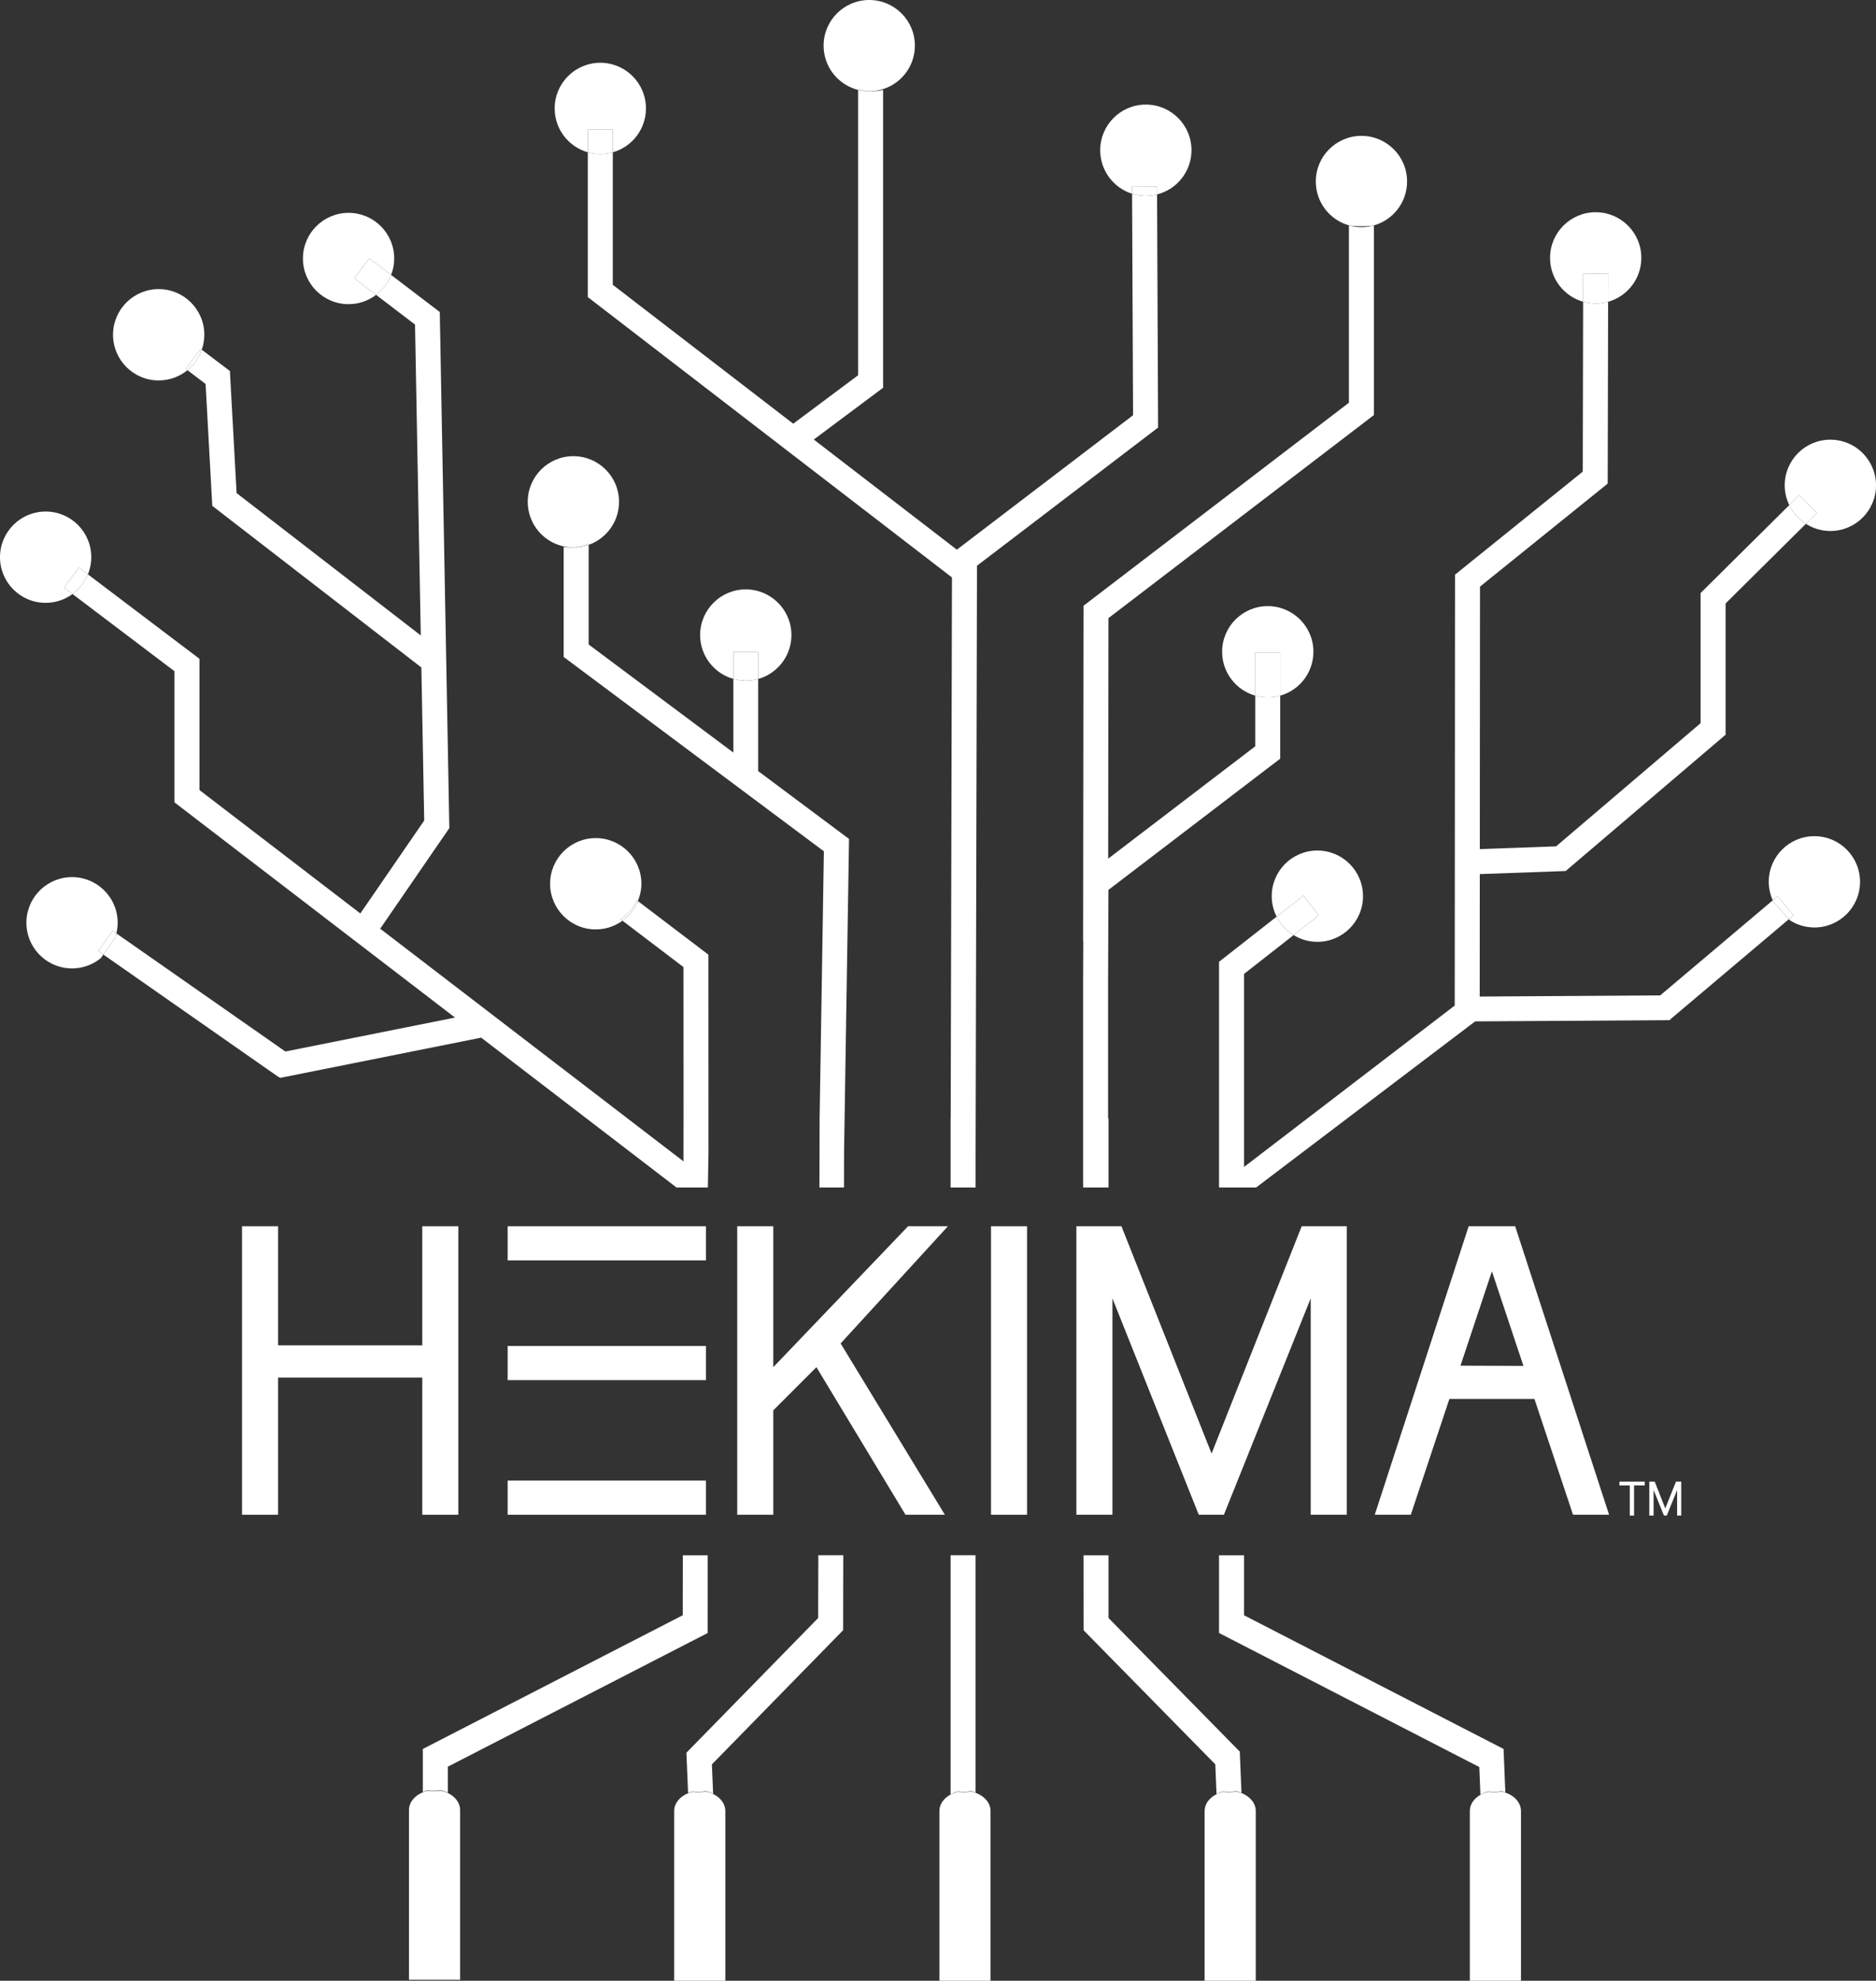 <?xml version="1.0" encoding="UTF-8"?><svg id="Layer_2" xmlns="http://www.w3.org/2000/svg" viewBox="0 0 555.873 586.7"><rect x="0" y="0" width="555.873" height="586.7" fill="#333333" stroke="none"/><g id="Components"><g id="ea2e8899-e0e0-4d33-a0db-5c06ed47298b_5"><path d="M531.336,151.572c-.187-.264-.366-.535-.534-.813.169.278.347.549.534.813Z" style="fill:none;"/><path d="M336.423,57.664c.664.156,1.346.264,2.043.318-.697-.054-1.38-.162-2.043-.318Z" style="fill:none;"/><path d="M114.066,84.716c.376-.497.718-1.02,1.024-1.567-.305.547-.648,1.071-1.024,1.567Z" style="fill:none;"/><path d="M339.524,58.024c.287,0,.572-.01.854-.029-.282.019-.567.029-.854.029h0Z" style="fill:none;"/><path d="M381.161,275.356c-.031-.029-.064-.055-.095-.084.031.029.064.055.095.084Z" style="fill:none;"/><path d="M407.095,66.766c-1.174.333-6.221.331-7.402-.006,1.181.337,2.424.529,3.713.529,1.28,0,2.515-.19,3.689-.522Z" style="fill:none;"/><path d="M472.816,89.909c.639,0,1.266-.047,1.881-.136-.614.089-1.242.136-1.881.136h0Z" style="fill:none;"/><path d="M378.27,271.521c.188.373.398.732.618,1.084-.22-.352-.43-.711-.618-1.084Z" style="fill:none;"/><path d="M21.483,175.957l-2.549-1.929,4.466-5.902,2.649,2.005c.64-1.572.999-3.288.999-5.09,0-7.469-6.055-13.524-13.524-13.524s-13.524,6.055-13.524,13.524,6.055,13.524,13.524,13.524c2.979,0,5.724-.975,7.959-2.607Z" style="fill:#fff;"/><path d="M18.934,174.028l2.549,1.929c2.016-1.473,3.612-3.482,4.566-5.827l-2.649-2.005-4.466,5.902Z" style="fill:#fff;"/><path d="M47.016,112.683c3.231,0,6.195-1.137,8.521-3.027l-.52-.393,4.467-5.902.299.227c.482-1.389.757-2.875.757-4.428,0-7.469-6.055-13.524-13.524-13.524s-13.524,6.055-13.524,13.524,6.055,13.524,13.524,13.524Z" style="fill:#fff;"/><path d="M55.017,109.262l.52.393c1.933-1.571,3.413-3.668,4.247-6.069l-.299-.227-4.467,5.902Z" style="fill:#fff;"/><path d="M109.456,76.536l6.436,4.904c.584-1.512.917-3.149.917-4.867,0-7.469-6.055-13.524-13.524-13.524s-13.524,6.055-13.524,13.524,6.055,13.524,13.524,13.524c3.064,0,5.881-1.031,8.148-2.749l-6.464-4.925,4.486-5.888Z" style="fill:#fff;"/><path d="M115.892,81.44l-6.436-4.904-4.486,5.888,6.464,4.925c.994-.753,1.88-1.639,2.632-2.632.376-.497.718-1.02,1.024-1.567.305-.547.574-1.118.802-1.709Z" style="fill:#fff;"/><path d="M188.752,266.699l.255.194c.654-1.584,1.042-3.308,1.042-5.127,0-7.465-6.058-13.519-13.523-13.519-7.469,0-13.527,6.053-13.527,13.519,0,7.473,6.058,13.527,13.527,13.527,2.712,0,5.232-.805,7.354-2.185.191-.124.374-.257.558-.39l-.559-.425c2.104-1.367,3.797-3.304,4.875-5.592Z" style="fill:#fff;"/><path d="M174.423,161.378c.274-.098.551-.19.817-.304,4.809-2.074,8.183-6.851,8.183-12.426,0-7.473-6.058-13.527-13.527-13.527s-13.523,6.053-13.523,13.527c0,6.763,4.977,12.354,11.465,13.351.526.081,1.061.131,1.602.154,1.765-.047,3.448-.421,4.982-1.081v.306Z" style="fill:#fff;"/><path d="M181.577,38.39v6.726c5.668-1.611,9.823-6.814,9.823-12.998,0-7.469-6.055-13.524-13.524-13.524s-13.524,6.055-13.524,13.524c0,6.184,4.155,11.387,9.823,12.998v-6.726h7.402Z" style="fill:#fff;"/><path d="M181.577,45.116v-6.726h-7.402v6.726c1.178.335,2.416.526,3.701.526.161,0,.318-.012.477-.018,1.114-.041,2.193-.215,3.224-.508Z" style="fill:#fff;"/><path d="M258.011,27.03c.977-.036,1.926-.179,2.84-.407,5.878-1.468,10.237-6.771,10.237-13.104,0-7.465-6.053-13.519-13.523-13.519s-13.527,6.053-13.527,13.519c0,6.038,3.956,11.142,9.411,12.881.268.086.542.158.817.228v-.224c1.185.378,2.442.591,3.744.627Z" style="fill:#fff;"/><path d="M342.835,55.294l.01,2.302c5.86-1.483,10.202-6.775,10.202-13.096,0-7.469-6.055-13.524-13.524-13.524s-13.524,6.055-13.524,13.524c0,6.046,3.969,11.163,9.443,12.894l-.009-2.067,7.402-.033Z" style="fill:#fff;"/><path d="M339.524,58.024c.287,0,.572-.01.854-.029.564-.038,1.118-.113,1.661-.218.272-.053.54-.113.807-.18l-.01-2.302-7.402.033.009,2.067c.322.102.649.192.981.27.664.156,1.346.264,2.043.318.349.027.701.041,1.057.041Z" style="fill:#fff;"/><path d="M407.095,66.766c5.674-1.607,9.835-6.813,9.835-13.002,0-7.469-6.055-13.524-13.524-13.524s-13.524,6.055-13.524,13.524c0,6.18,4.149,11.38,9.811,12.995,1.181.337,6.228.339,7.402.006Z" style="fill:#fff;"/><path d="M379.338,193.282v12.778c5.674-1.607,9.835-6.813,9.835-13.002,0-7.469-6.055-13.524-13.524-13.524s-13.524,6.055-13.524,13.524c0,6.18,4.149,11.38,9.811,12.995v-12.771h7.402Z" style="fill:#fff;"/><path d="M377.534,206.446c.615-.089,1.217-.22,1.804-.386v-12.778h-7.402v12.771c1.181.337,2.424.529,3.713.529.64,0,1.269-.048,1.884-.137Z" style="fill:#fff;"/><path d="M476.517,81.03l-.019,8.359c5.677-1.605,9.842-6.812,9.842-13.003,0-7.469-6.055-13.524-13.524-13.524s-13.524,6.055-13.524,13.524c0,6.177,4.146,11.376,9.803,12.993l.019-8.366,7.402.017Z" style="fill:#fff;"/><path d="M472.816,89.909c.639,0,1.266-.047,1.881-.136.614-.089,1.215-.219,1.801-.385l.019-8.359-7.402-.017-.019,8.366h0c1.183.338,2.428.531,3.72.531Z" style="fill:#fff;"/><path d="M390.763,271.14l-7.462,5.843c2.053,1.257,4.459,1.995,7.043,1.995,7.469,0,13.524-6.055,13.524-13.524s-6.055-13.524-13.524-13.524-13.524,6.055-13.524,13.524c0,2.184.53,4.241,1.45,6.067l7.93-6.209,4.563,5.828Z" style="fill:#fff;"/><path d="M381.066,275.272c.031.029.064.055.095.084.539.5,1.122.952,1.737,1.36.134.089.265.182.403.266l7.462-5.843-4.563-5.828-7.93,6.209c.188.373.398.732.618,1.084.613.98,1.342,1.878,2.177,2.668Z" style="fill:#fff;"/><path d="M538.381,151.902l-3.287,3.258h0c2.098,1.338,4.582,2.123,7.255,2.123,7.469,0,13.524-6.055,13.524-13.524s-6.055-13.524-13.524-13.524-13.524,6.055-13.524,13.524c0,2.101.493,4.083,1.349,5.857l2.998-2.972,5.21,5.257Z" style="fill:#fff;"/><path d="M531.336,151.572c1.01,1.424,2.282,2.647,3.758,3.589l3.287-3.258-5.21-5.257-2.998,2.972c.072.149.154.293.231.44.126.238.258.473.397.702.169.278.347.549.534.813Z" style="fill:#fff;"/><path d="M33.359,275.695l1.131.79c.3-1.242.431-2.547.359-3.889-.403-7.458-6.776-13.177-14.234-12.774-7.458.403-13.177,6.776-12.774,14.234.403,7.458,6.776,13.177,14.234,12.774,2.975-.161,5.663-1.282,7.807-3.033l.736-1.051-1.467-1.025,4.21-6.026Z" style="fill:#fff;"/><path d="M531.445,271.093l-1.383,1.168.299.337c2.098,1.338,4.582,2.124,7.254,2.125,7.469.001,13.525-6.053,13.526-13.522.001-7.469-6.053-13.525-13.522-13.526-7.469-.001-13.525,6.053-13.526,13.522-0,1.956.441,3.801,1.19,5.479l1.42-1.199,4.742,5.616Z" style="fill:#fff;"/><path d="M202.302,478.444l-77.012,39.606v12.757c.353-.159.721-.295,1.103-.406l.474-.03c1.236.159,2.521.089,3.789-.093.728.165,1.41.424,2.036.755v-7.733l77.005-39.602.005-23.027h-7.375l-.024,17.772Z" style="fill:#fff;"/><path d="M209.933,341.281l-.021-58.5-20.906-15.888c-.086.207-.159.421-.254.623-.979,2.081-2.473,3.867-4.315,5.201l18.074,13.736.016,44.822-.018,12.718-89.856-68.908,20.486-29.798-2.831-152.864-14.418-10.985c-.228.591-.497,1.162-.802,1.709-.305.547-.648,1.071-1.024,1.567-.752.993-1.638,1.879-2.632,2.632l11.542,8.793,1.705,92.083-54.575-42.172-1.985-36.156-8.337-6.311c-.833,2.401-2.314,4.498-4.247,6.069l5.38,4.073,1.983,36.111,61.956,47.875.84,45.336-18.923,27.524-47.672-36.558v-38.874l-33.052-25.012c-.954,2.345-2.55,4.354-4.566,5.827l30.216,22.867v38.845l83.118,63.741-50.263,10.053-50.065-34.977c-.102.423-.224.84-.364,1.247l-3.509,5.013,51.694,36.115.747.397,59.514-11.903,57.881,44.387h9.297l.185-10.461Z" style="fill:#fff;"/><path d="M188.753,267.516c.095-.202.169-.416.254-.623l-.255-.194c-1.078,2.288-2.77,4.225-4.875,5.592l.559.425c1.842-1.333,3.336-3.119,4.315-5.201Z" style="fill:#fff;"/><path d="M34.489,276.485l-1.131-.79-4.21,6.026,1.467,1.025,3.509-5.013c.141-.408.262-.824.364-1.247Z" style="fill:#fff;"/><path d="M289.077,341.291l.41-173.717,53.667-40.933-.309-69.045c-.266.067-.535.128-.807.18-.543.105-1.097.18-1.661.218-.282.019-.567.029-.854.029h0c-.356,0-.708-.014-1.057-.041-.697-.054-1.38-.162-2.043-.318-.332-.078-.659-.168-.981-.27l.293,65.596-52.216,39.825-38.094-29.316-4.295-3.305,20.537-15.334V26.625c-1.054.264-2.152.419-3.288.419-.125,0-.246-.011-.37-.015-.148.005-.296.015-.446.015-1.139,0-2.241-.151-3.298-.418v84.522l-19.228,14.356-53.462-41.143v-39.246c-1.03.293-2.11.467-3.224.508-.159.006-.317.018-.477.018h0c-1.285,0-2.523-.191-3.701-.526v42.89l107.901,83.038-.378,160.23h-.032c-0,4.025-0,11.16-0,20.466h7.41c.001-6.426.001-10.182.001-10.451Z" style="fill:#fff;"/><path d="M281.667,531.538c.581-.345,1.213-.633,1.894-.83l.474-.03c1.236.159,2.522.089,3.789-.093.431.098.847.229,1.245.387-.001-8.575-.001-36.779-.001-70.301h-7.402c0,33.76 0,62.21.001,70.866Z" style="fill:#fff;"/><path d="M178.354,45.624c-.159.006-.317.018-.477.018h0c.161,0,.318-.012.477-.018Z" style="fill:#fff;"/><path d="M258.011,27.03c-1.302-.036-2.559-.249-3.744-.627v.224c1.057.267,2.159.418,3.298.418.15,0,.297-.01.446-.015Z" style="fill:#fff;"/><path d="M339.524,58.024h0c-.356,0-.708-.014-1.057-.041.349.027.701.041,1.057.041Z" style="fill:#fff;"/><path d="M342.039,57.776c-.543.105-1.097.18-1.661.218.564-.038,1.118-.113,1.661-.218Z" style="fill:#fff;"/><path d="M132.691,531.093c-.626-.298-1.308-.532-2.036-.68-1.267.164-2.553.227-3.789.084l-.474.027c-.382.099-.75.222-1.103.365-2.436.987-4.107,2.964-4.107,5.266v50.268h15.156v-50.268c0-2.151-1.463-4.021-3.647-5.062Z" style="fill:#fff;"/><path d="M321.066,482.879l39.035,39.723.364,8.822c.524-.29,1.08-.542,1.681-.716l.474-.03c1.235.159,2.521.089,3.788-.093.507.115.991.278,1.451.476l-.505-12.226-38.887-39.572v-18.591h-7.42l.018,22.207Z" style="fill:#fff;"/><path d="M328.468,331.275h-.133v-40.614l.108-27.076,50.895-38.865v-18.66c-.587.166-1.189.297-1.804.386-.615.089-1.244.137-1.884.137-1.289,0-2.532-.192-3.713-.529v15.005l-43.572,33.273.085-71.247,78.646-60.142v-56.178c-1.174.333-2.408.522-3.689.522-1.289,0-2.532-.192-3.713-.529v52.527l-78.642,60.138-.117,99.417h.047s-.047,11.806-.047,11.806v50.615l.009,10.48h7.526v-20.466Z" style="fill:#fff;"/><path d="M379.338,206.06c-.587.166-1.189.297-1.804.386.615-.089,1.217-.22,1.804-.386Z" style="fill:#fff;"/><path d="M211.303,531.383c-.633-.305-1.325-.543-2.063-.693-1.267.164-2.553.227-3.789.084l-.474.027c-.379.098-.744.22-1.094.361-2.44.986-4.116,2.965-4.116,5.271v50.268h15.156v-50.268c0-2.142-1.451-4.006-3.62-5.049Z" style="fill:#fff;"/><path d="M289.069,531.038c-.398-.142-.814-.261-1.245-.348-1.267.164-2.553.227-3.789.084l-.474.027c-.682.177-1.313.436-1.894.747-1.994,1.067-3.316,2.844-3.316,4.884v50.268h15.155v-50.268c0-2.402-1.822-4.457-4.438-5.394Z" style="fill:#fff;"/><path d="M367.859,531.118c-.46-.178-.944-.325-1.451-.428-1.267.164-2.553.227-3.788.084l-.474.027c-.601.156-1.157.383-1.681.644-2.111,1.052-3.529,2.876-3.529,4.987v50.268h15.155v-50.268c0-2.338-1.728-4.345-4.232-5.314Z" style="fill:#fff;"/><path d="M435.52,536.432v50.268h15.155v-50.268c0-2.461-1.913-4.556-4.631-5.459-.339-.113-.689-.21-1.051-.283-1.267.164-2.553.227-3.789.084l-.474.027c-.747.194-1.441.477-2.066.83-1.902,1.076-3.144,2.818-3.144,4.802Z" style="fill:#fff;"/><path d="M361.209,483.696l77.117,39.709.339,8.225c.625-.392,1.319-.706,2.066-.921l.474-.03c1.235.159,2.521.089,3.789-.093.362.082.712.19,1.051.315l-.53-12.854-76.904-39.6v-17.775h-7.402v23.024Z" style="fill:#fff;"/><path d="M463.92,258l47.385-40.375v-38.884l23.789-23.58h0c-1.476-.941-2.748-2.165-3.758-3.589-.187-.264-.366-.535-.534-.813-.139-.23-.272-.464-.397-.702-.077-.146-.159-.29-.231-.44l-26.27,26.039v38.552l-42.822,36.487-22.603.807.054-77.742,37.843-30.517.123-53.854c-.586.166-1.187.296-1.801.385-.614.089-1.242.136-1.881.136h0c-1.292,0-2.537-.192-3.72-.531l-.115,50.318-37.848,30.521-.088,127.632-62.433,47.809v-57.174l14.691-11.503c-.138-.084-.269-.177-.403-.266-.616-.408-1.198-.861-1.737-1.36-.031-.029-.064-.055-.095-.084-.836-.789-1.565-1.688-2.177-2.668-.22-.352-.43-.711-.618-1.084l-17.062,13.359v66.862h10.988l64.898-49.202,57.7-.361-.001-.136,35.267-29.781-4.621-5.207c-.059-.122-.102-.253-.158-.378l-33.359,28.17-53.476.335.025-36.272,25.447-.909Z" style="fill:#fff;"/><path d="M472.816,89.909c-1.292,0-2.537-.192-3.72-.531h0c1.183.338,2.428.531,3.72.531h0Z" style="fill:#fff;"/><path d="M382.898,276.716c-.616-.408-1.198-.861-1.737-1.36.539.5,1.122.952,1.737,1.36Z" style="fill:#fff;"/><path d="M381.066,275.272c-.836-.789-1.565-1.688-2.177-2.668.613.98,1.342,1.878,2.177,2.668Z" style="fill:#fff;"/><path d="M531.336,151.572c1.01,1.424,2.282,2.647,3.758,3.589h0c-1.476-.941-2.748-2.165-3.758-3.589Z" style="fill:#fff;"/><path d="M530.404,150.057c.126.238.258.473.397.702-.139-.23-.272-.464-.397-.702Z" style="fill:#fff;"/><path d="M530.061,272.261l1.383-1.168-4.742-5.616-1.42,1.199c.055.124.099.255.158.378l4.621,5.207Z" style="fill:#fff;"/><path d="M242.426,479.265l-39.036,39.898.493,11.946c.35-.157.715-.291,1.094-.401l.474-.03c1.235.159,2.521.089,3.789-.093.738.167,1.43.431,2.063.77l-.36-8.74,38.88-39.738.038-22.206h-7.386l-.048,18.593Z" style="fill:#fff;"/><path d="M250.099,341.331l1.474-92.833-26.919-20.097v-27.292c-1.171.332-2.401.526-3.678.526-.702,0-1.384-.072-2.058-.175-.552-.085-1.087-.214-1.615-.363v21.818l-42.88-32.013v-29.523c-1.417.503-2.936.797-4.527.797-.154,0-.303-.015-.455-.021-.121.003-.238.019-.36.019-.702,0-1.387-.07-2.06-.173v32.596l77.1,57.559-1.264,79.121-.053,20.466h7.277l.018-10.411Z" style="fill:#fff;"/><path d="M174.423,161.378v-.306c-1.534.66-3.217,1.034-4.982,1.081.152.006.302.021.455.021,1.59,0,3.11-.293,4.527-.797Z" style="fill:#fff;"/><path d="M224.654,193.148v7.961c.57-.161,1.13-.345,1.666-.575,4.809-2.074,8.183-6.851,8.183-12.426,0-7.473-6.058-13.527-13.527-13.527s-13.523,6.053-13.523,13.527c0,6.188,4.171,11.383,9.85,12.988v-7.948h7.35Z" style="fill:#fff;"/><path d="M220.976,201.635c1.277,0,2.507-.194,3.678-.526v-7.961h-7.35v7.948c.528.149,1.063.279,1.615.363.674.104,1.356.175,2.058.175Z" style="fill:#fff;"/><path d="M71.711,448.675v-85.455h10.683v35.279h42.728v-35.279h10.681v85.455h-10.681v-40.619h-42.728v40.619h-10.683Z" style="fill:#fff;"/><path d="M218.447,448.675v-85.455h10.681v41.744l39.941-41.744h11.806l-31.789,34.715,30.887,50.74h-11.666l-26.388-43.711-12.791,12.79v30.922h-10.681Z" style="fill:#fff;"/><path d="M293.642,448.675v-85.455h10.681v85.455h-10.681Z" style="fill:#fff;"/><path d="M318.941,448.675v-85.455h13.351l26.706,67.323,26.704-67.323h13.353v85.455h-10.683v-64.091l-25.721,64.091h-7.449l-25.581-64.091v64.091h-10.681Z" style="fill:#fff;"/><path d="M407.348,448.675l27.829-85.455h13.775l27.829,85.455h-10.683l-24.034-72.104h0l-24.034,72.104h-10.683Z" style="fill:#fff;"/><rect x="150.421" y="363.219" width="58.751" height="10.119" style="fill:#fff;"/><rect x="150.421" y="398.679" width="58.751" height="10.119" style="fill:#fff;"/><polygon points="464.924 414.363 418.699 414.363 421.943 404.481 461.68 404.632 464.924 414.363" style="fill:#fff;"/><rect x="150.421" y="438.555" width="58.751" height="10.119" style="fill:#fff;"/><path d="M479.842,439.986v-1.134h7.499v1.134h-3.155v8.937h-1.272v-8.937h-3.072ZM488.698,448.923v-10.071h1.604l3.127,7.941,3.182-7.941h1.551v10.071h-1.219v-7.582l-3.07,7.582h-.831l-3.072-7.582v7.582h-1.272Z" style="fill:#fff;"/></g></g></svg>